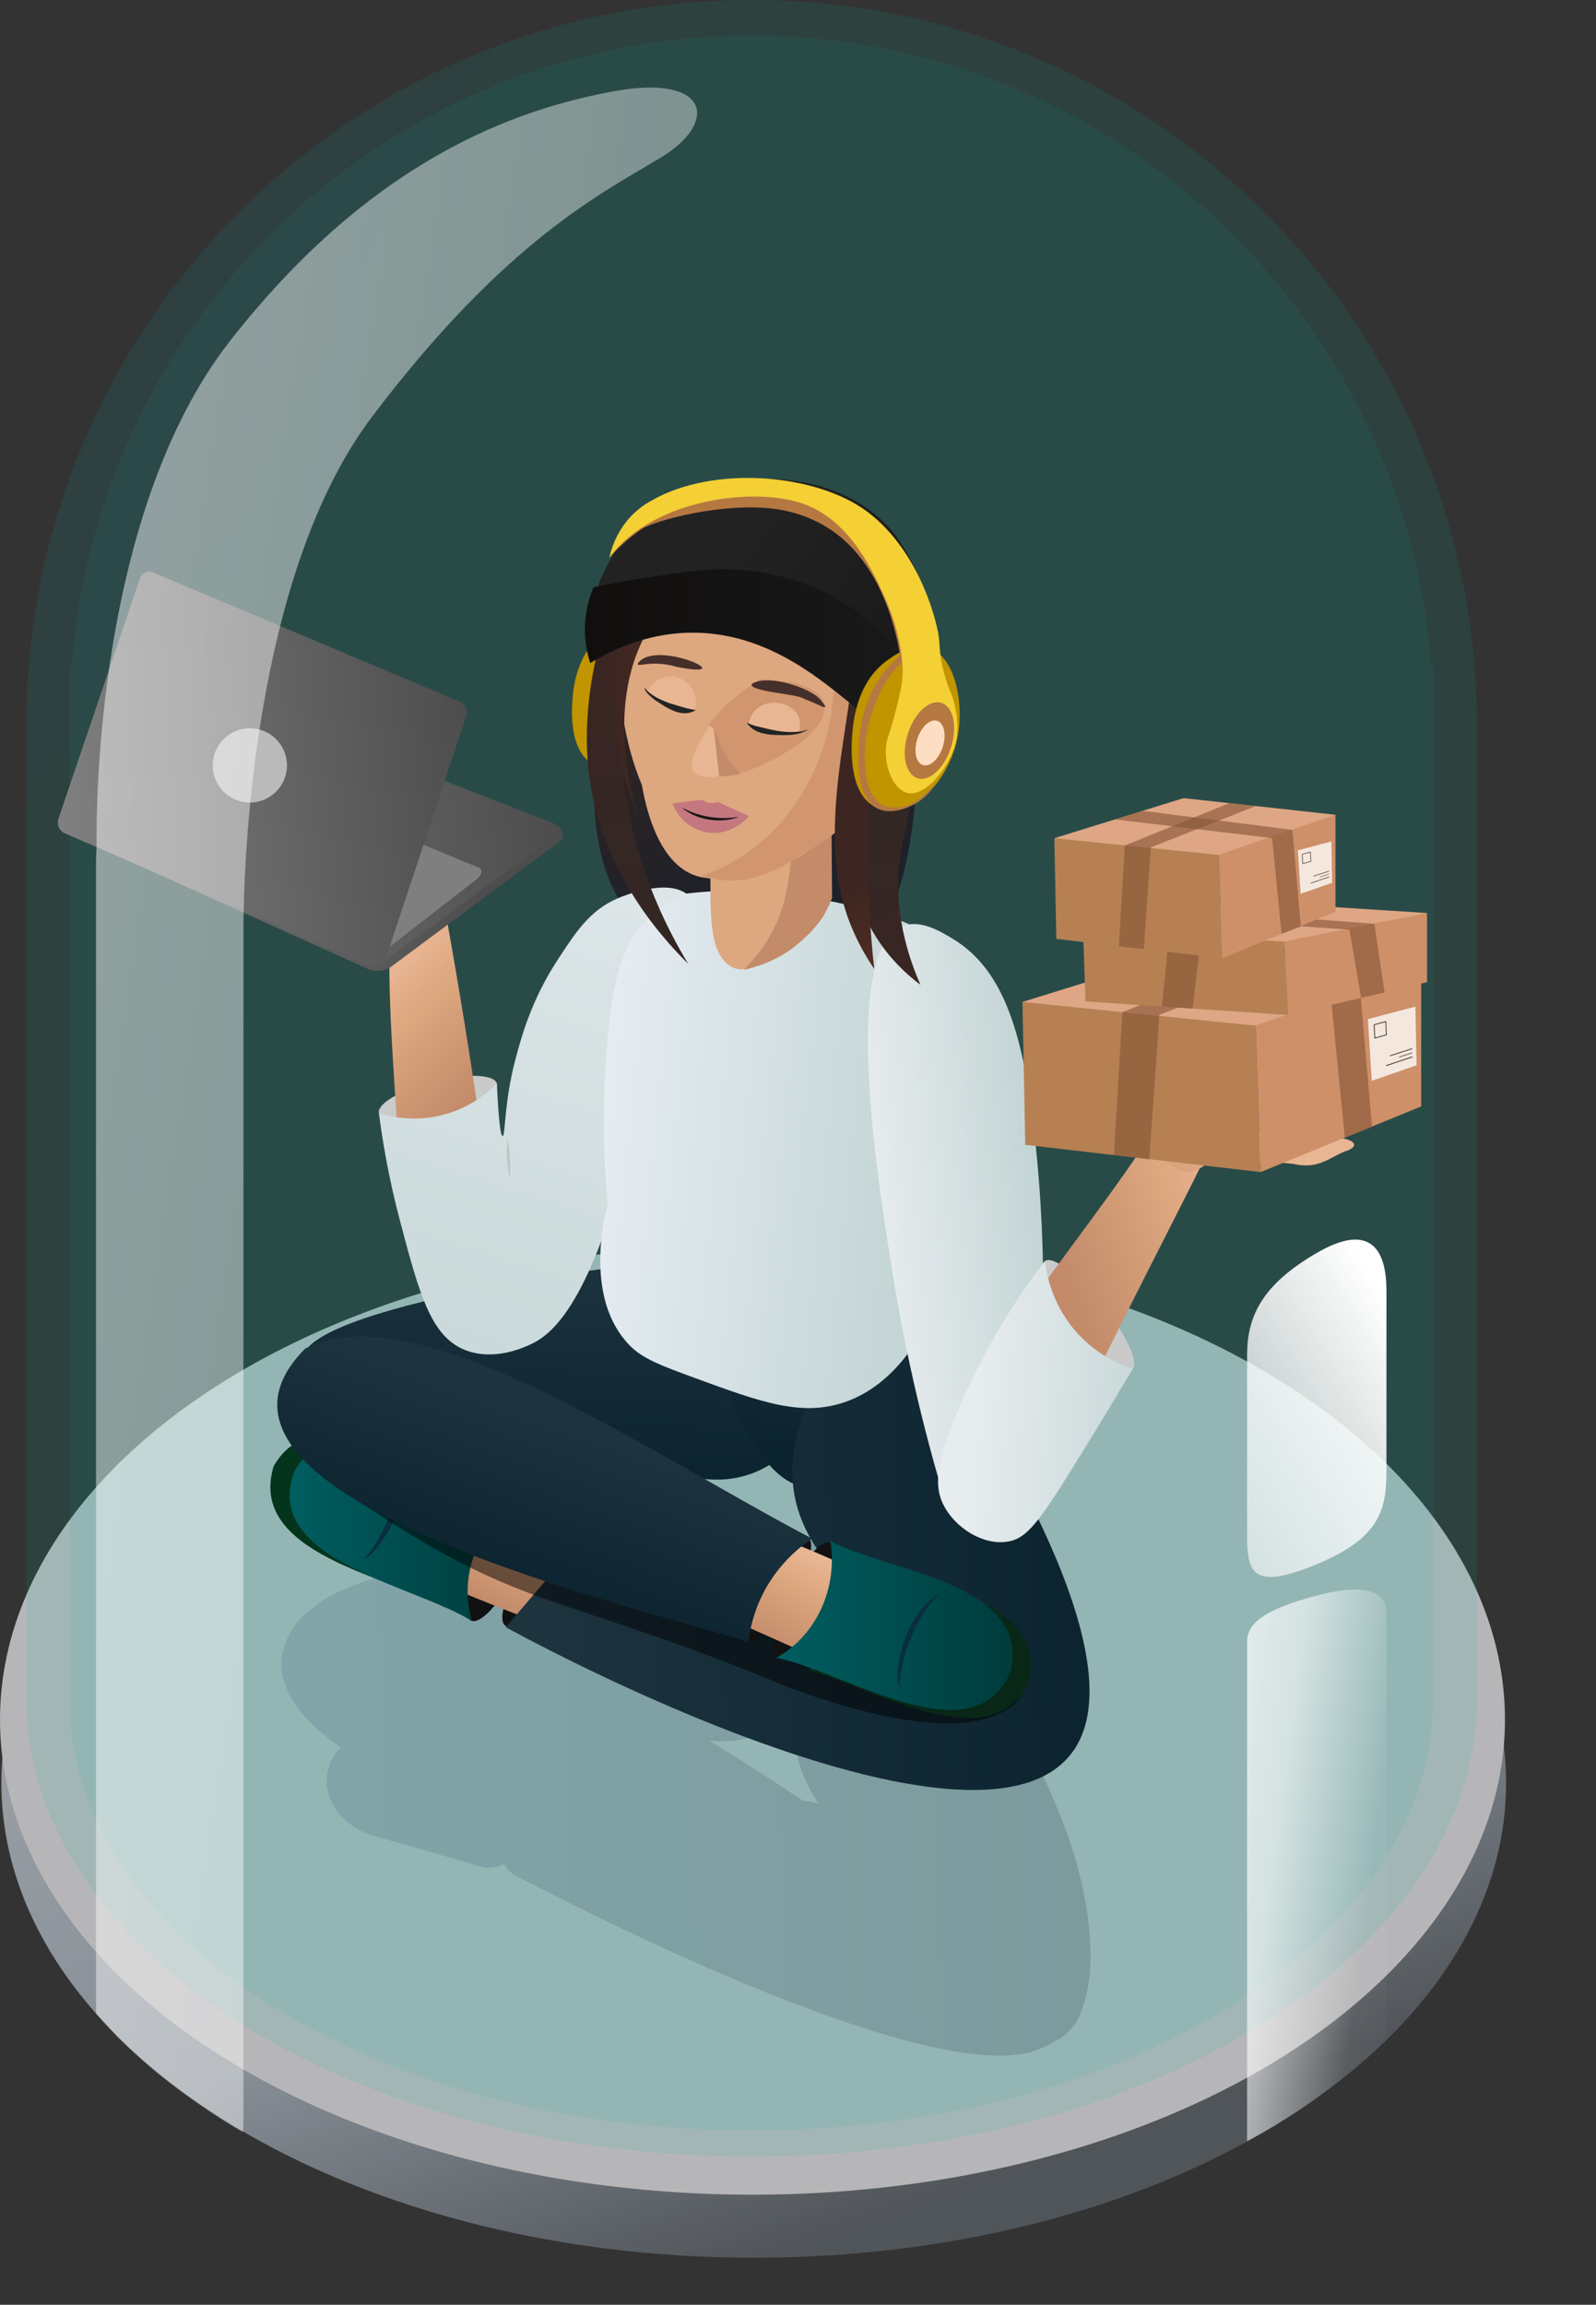 <?xml version="1.0" encoding="UTF-8"?>
<svg id="Layer_1" xmlns="http://www.w3.org/2000/svg" xmlns:xlink="http://www.w3.org/1999/xlink" version="1.1" viewBox="0 0 575 830">
  <rect x="0" y="0" width="575" height="830" fill="#333333" stroke="none"/>
  <!-- Generator: Adobe Illustrator 30.1.0, SVG Export Plug-In . SVG Version: 2.1.1 Build 136)  -->
  <defs>
    <style>
      .st0 {
        fill: #111;
      }

      .st1 {
        fill: #ce9069;
      }

      .st2 {
        opacity: .5;
      }

      .st2, .st3, .st4, .st5, .st6 {
        isolation: isolate;
      }

      .st7 {
        fill: url(#linear-gradient9);
      }

      .st8 {
        fill: url(#linear-gradient6);
      }

      .st9 {
        fill: url(#linear-gradient8);
      }

      .st10 {
        fill: url(#linear-gradient7);
      }

      .st11 {
        fill: url(#linear-gradient5);
      }

      .st12 {
        fill: url(#linear-gradient4);
      }

      .st13 {
        fill: #232323;
      }

      .st14 {
        fill: #c38b6a;
      }

      .st15 {
        fill: #f4d034;
      }

      .st16 {
        fill: url(#linear-gradient31);
      }

      .st17 {
        fill: url(#linear-gradient30);
      }

      .st18 {
        fill: url(#linear-gradient28);
      }

      .st19 {
        fill: url(#linear-gradient29);
      }

      .st20 {
        fill: url(#linear-gradient18);
      }

      .st21 {
        fill: url(#linear-gradient13);
      }

      .st22 {
        fill: url(#linear-gradient12);
      }

      .st23 {
        fill: url(#linear-gradient15);
      }

      .st24 {
        fill: url(#linear-gradient16);
      }

      .st25 {
        fill: url(#linear-gradient11);
      }

      .st26 {
        fill: url(#linear-gradient10);
      }

      .st27 {
        fill: url(#linear-gradient17);
      }

      .st28 {
        fill: url(#linear-gradient14);
      }

      .st29 {
        fill: url(#linear-gradient19);
      }

      .st30 {
        fill: url(#linear-gradient23);
      }

      .st31 {
        fill: url(#linear-gradient22);
      }

      .st32 {
        fill: url(#linear-gradient24);
      }

      .st33 {
        fill: url(#linear-gradient25);
      }

      .st34 {
        fill: url(#linear-gradient21);
      }

      .st35 {
        fill: url(#linear-gradient20);
      }

      .st36 {
        fill: url(#linear-gradient27);
      }

      .st37 {
        fill: url(#linear-gradient26);
      }

      .st38 {
        stroke-width: .33px;
      }

      .st38, .st39, .st40, .st41, .st42, .st43 {
        fill: none;
        stroke: #232323;
        stroke-linecap: round;
        stroke-miterlimit: 10;
      }

      .st39 {
        stroke-width: .23px;
      }

      .st40 {
        stroke-width: .24px;
      }

      .st44 {
        fill: #3a4853;
        fill-opacity: 0;
      }

      .st45 {
        fill: url(#linear-gradient);
      }

      .st41 {
        stroke-width: .31px;
      }

      .st42 {
        stroke-width: .17px;
      }

      .st46 {
        fill: #ffbe00;
      }

      .st43 {
        stroke-width: .22px;
      }

      .st47 {
        fill: #e6e7e9;
      }

      .st48 {
        fill: #a67e7e;
      }

      .st49 {
        fill: #fddec3;
      }

      .st50 {
        fill: #fff;
      }

      .st51 {
        fill: #b57841;
      }

      .st52 {
        fill: #bababa;
      }

      .st53 {
        fill: #04341c;
      }

      .st54 {
        fill: #855436;
        opacity: .61;
      }

      .st3 {
        fill: url(#linear-gradient32);
        opacity: .49;
      }

      .st55 {
        fill: #c09500;
      }

      .st56 {
        fill: #452f2a;
      }

      .st57 {
        fill: #e9b694;
      }

      .st58 {
        opacity: .78;
      }

      .st59 {
        opacity: .73;
      }

      .st60 {
        opacity: .12;
      }

      .st61 {
        opacity: .12;
      }

      .st62 {
        fill: #b6886c;
      }

      .st63 {
        fill: #b68053;
      }

      .st64 {
        fill: #092e41;
      }

      .st65 {
        fill: #7f7f7f;
      }

      .st66 {
        fill: #dea684;
      }

      .st67 {
        fill: #082716;
      }

      .st68 {
        fill: #d1966f;
      }

      .st4 {
        fill: url(#linear-gradient2);
        opacity: .09;
      }

      .st5 {
        fill: url(#linear-gradient1);
        opacity: .11;
      }

      .st6 {
        fill: url(#linear-gradient3);
        opacity: .21;
      }

      .st69 {
        fill: #dda77f;
      }

      .st70 {
        fill: #cacaca;
      }

      .st71 {
        fill: #161616;
      }

      .st72 {
        fill: #c4777f;
      }
    </style>
    <linearGradient id="linear-gradient" x1="-2223.58" y1="17.96" x2="-2223.16" y2="18.72" gradientTransform="translate(1205590.3 -5633.28) scale(542.11 342.14)" gradientUnits="userSpaceOnUse">
      <stop offset="0" stop-color="#c9cfd6"/>
      <stop offset=".61" stop-color="#a4afba"/>
      <stop offset="1" stop-color="#5b6167"/>
    </linearGradient>
    <linearGradient id="linear-gradient1" x1="-2233.83" y1="-.04" x2="-2233.53" y2=".24" gradientTransform="translate(1167316.78 2.1) scale(522.59 776.61)" gradientUnits="userSpaceOnUse">
      <stop offset="0" stop-color="#2088a6"/>
      <stop offset="1" stop-color="#00b5a6"/>
    </linearGradient>
    <linearGradient id="linear-gradient2" x1="-2233.56" y1="-.04" x2="-2233.25" y2=".24" gradientTransform="translate(1096936.01 14.84) scale(491.13 754.4)" xlink:href="#linear-gradient1"/>
    <linearGradient id="linear-gradient3" x1="-1135.08" y1="1080.48" x2="-1134.08" y2="1080.49" gradientTransform="translate(330989.55 208680.97) scale(291.51 -192.54)" gradientUnits="userSpaceOnUse">
      <stop offset="0" stop-color="#406779"/>
      <stop offset="1" stop-color="#293743"/>
    </linearGradient>
    <linearGradient id="linear-gradient4" x1="803.91" y1="125.38" x2="858.08" y2="265.89" gradientTransform="translate(-425 -8.18) rotate(5.98) scale(.87 .96)" gradientUnits="userSpaceOnUse">
      <stop offset="0" stop-color="#3d2621"/>
      <stop offset="1" stop-color="#1d2129"/>
    </linearGradient>
    <linearGradient id="linear-gradient5" x1="-1578.03" y1="1081.77" x2="-1577.77" y2="1081.55" gradientTransform="translate(250464.15 181032.24) rotate(3.04) scale(164.48 -154.52)" gradientUnits="userSpaceOnUse">
      <stop offset="0" stop-color="#e9b694"/>
      <stop offset=".32" stop-color="#dda77f"/>
      <stop offset=".99" stop-color="#c38b6a"/>
    </linearGradient>
    <linearGradient id="linear-gradient6" x1="-2239.49" y1="-11.55" x2="-2238.49" y2="-11.57" gradientTransform="translate(-11182.57 177916.42) rotate(92.98) scale(79.4 185.64)" gradientUnits="userSpaceOnUse">
      <stop offset="0" stop-color="#1d343f"/>
      <stop offset="1" stop-color="#0b232f"/>
    </linearGradient>
    <linearGradient id="linear-gradient7" x1="139.94" y1="538.35" x2="242.44" y2="219.32" gradientUnits="userSpaceOnUse">
      <stop offset="0" stop-color="#c4d5d5"/>
      <stop offset="1" stop-color="#e7ecef"/>
    </linearGradient>
    <linearGradient id="linear-gradient8" x1="-1135.93" y1="1096.21" x2="-1135.18" y2="1096.04" gradientTransform="translate(-57126.56 107948.94) rotate(77.99) scale(82.04 -71.63)" xlink:href="#linear-gradient6"/>
    <linearGradient id="linear-gradient9" x1="-2203.46" y1="-5.65" x2="-2202.27" y2="-5.59" gradientTransform="translate(-40709.32 51983.51) rotate(128.15) scale(29.78 72.79) skewX(31.05)" xlink:href="#linear-gradient5"/>
    <linearGradient id="linear-gradient10" x1="104.32" y1="551.1" x2="185.4" y2="551.1" gradientUnits="userSpaceOnUse">
      <stop offset="0" stop-color="#005e61"/>
      <stop offset="1" stop-color="#003b3b"/>
    </linearGradient>
    <linearGradient id="linear-gradient11" x1="-2227.44" y1=".5" x2="-2226.45" y2=".48" gradientTransform="translate(474078.92 465.04) scale(212.75 182.97)" xlink:href="#linear-gradient6"/>
    <linearGradient id="linear-gradient12" x1="327.57" y1="663.26" x2="204.02" y2="675.85" gradientTransform="translate(0 1082) scale(1 -1)" gradientUnits="userSpaceOnUse">
      <stop offset="0" stop-color="#c4d5d5"/>
      <stop offset="1" stop-color="#e9eff5"/>
    </linearGradient>
    <linearGradient id="linear-gradient13" x1="-2205.63" y1="-6.22" x2="-2204.36" y2="-6.16" gradientTransform="translate(-42397.06 50633.43) rotate(130.04) scale(29.78 72.79) skewX(31.05)" xlink:href="#linear-gradient5"/>
    <linearGradient id="linear-gradient14" x1="-2249.97" y1="-9.76" x2="-2248.94" y2="-9.78" gradientTransform="translate(-51134.51 135759.85) rotate(109.99) scale(64.29 204.94)" xlink:href="#linear-gradient6"/>
    <linearGradient id="linear-gradient15" x1="279.7" y1="585.39" x2="364.83" y2="585.39" xlink:href="#linear-gradient10"/>
    <linearGradient id="linear-gradient16" x1="373.53" y1="434.99" x2="315.69" y2="440.88" xlink:href="#linear-gradient7"/>
    <linearGradient id="linear-gradient17" x1="-1587.96" y1="1080.85" x2="-1587.62" y2="1080.58" gradientTransform="translate(-286252.94 82069.23) rotate(-161.82) scale(155.49 154.52)" xlink:href="#linear-gradient5"/>
    <linearGradient id="linear-gradient18" x1="-1593.11" y1="1082.36" x2="-1592.68" y2="1081.09" gradientTransform="translate(-113817.71 -8828.66) rotate(-144.82) scale(61.97 53.85)" xlink:href="#linear-gradient5"/>
    <linearGradient id="linear-gradient19" x1="426.35" y1="596.17" x2="359.25" y2="603.01" gradientTransform="translate(103.35 -153.01) rotate(10.07)" xlink:href="#linear-gradient7"/>
    <linearGradient id="linear-gradient20" x1="291.51" y1="-115.26" x2="211.3" y2="87.82" gradientTransform="translate(-16.36 349.05) rotate(-8.79) scale(1 .97)" gradientUnits="userSpaceOnUse">
      <stop offset="0" stop-color="#3d2621"/>
      <stop offset="1" stop-color="#2e2725"/>
    </linearGradient>
    <linearGradient id="linear-gradient21" x1="274.62" y1="222.95" x2="332.91" y2="222.95" gradientTransform="matrix(1,0,0,1,0,0)" xlink:href="#linear-gradient4"/>
    <linearGradient id="linear-gradient22" x1="328.8" y1="390.48" x2="307.67" y2="249.07" gradientTransform="matrix(1,0,0,1,0,0)" xlink:href="#linear-gradient20"/>
    <linearGradient id="linear-gradient23" x1="221.04" y1="247.71" x2="271.37" y2="247.71" gradientUnits="userSpaceOnUse">
      <stop offset="0" stop-color="#3d2621"/>
      <stop offset="1" stop-color="#5c3125"/>
    </linearGradient>
    <linearGradient id="linear-gradient24" x1="91" y1="5.91" x2="119.58" y2="43.39" gradientTransform="translate(237.56 293.51) rotate(4.95)" xlink:href="#linear-gradient23"/>
    <linearGradient id="linear-gradient25" x1="261.18" y1="204.98" x2="315.37" y2="247.35" gradientUnits="userSpaceOnUse">
      <stop offset="0" stop-color="#232222"/>
      <stop offset=".94" stop-color="#1a1a1a"/>
    </linearGradient>
    <linearGradient id="linear-gradient26" x1="210.72" y1="241.88" x2="337.85" y2="241.88" gradientUnits="userSpaceOnUse">
      <stop offset="0" stop-color="#110f0e"/>
      <stop offset="1" stop-color="#1a1a1a"/>
    </linearGradient>
    <linearGradient id="linear-gradient27" x1="-2194.18" y1="-.23" x2="-2192.27" y2=".84" gradientTransform="translate(110536.52 574.41) scale(50.19 208.14)" gradientUnits="userSpaceOnUse">
      <stop offset="0" stop-color="#fff"/>
      <stop offset=".54" stop-color="#fff" stop-opacity=".6"/>
      <stop offset=".83" stop-color="#fff" stop-opacity=".04"/>
      <stop offset="1" stop-color="#fff" stop-opacity="0"/>
    </linearGradient>
    <linearGradient id="linear-gradient28" x1="-2192.58" y1=".01" x2="-2195.58" y2="4.47" gradientTransform="translate(110534.28 448.39) scale(50.19 121.4)" gradientUnits="userSpaceOnUse">
      <stop offset="0" stop-color="#fff"/>
      <stop offset=".54" stop-color="#fff" stop-opacity=".04"/>
      <stop offset=".54" stop-color="#fff" stop-opacity=".6"/>
      <stop offset="1" stop-color="#fff" stop-opacity="0"/>
    </linearGradient>
    <linearGradient id="linear-gradient29" x1="-10.85" y1="309.07" x2="165.42" y2="309.07" gradientTransform="translate(-31.42 8.33) rotate(-7.31)" gradientUnits="userSpaceOnUse">
      <stop offset="0" stop-color="gray"/>
      <stop offset="1" stop-color="#4d4d4d"/>
    </linearGradient>
    <linearGradient id="linear-gradient30" x1="17.25" y1="306.11" x2="193.87" y2="306.11" xlink:href="#linear-gradient29"/>
    <linearGradient id="linear-gradient31" x1="15.16" y1="282.6" x2="166.42" y2="282.6" xlink:href="#linear-gradient29"/>
    <linearGradient id="linear-gradient32" x1="-2227.71" y1=".17" x2="-2224.85" y2="1.72" gradientTransform="translate(482592.39 33.52) scale(216.62 745.62)" xlink:href="#linear-gradient27"/>
  </defs>
  <g class="st59">
    <path class="st44" d="M294.6,465.75c150.9,0,273.3,80.1,273.3,178.9s-122.4,178.8-273.3,178.8S21.4,743.35,21.4,644.55s122.3-178.8,273.2-178.8Z"/>
    <path class="st45" d="M270.5,470.95c149.7,0,272.1,76.6,272.1,171.1s-121.3,171-271,171S.5,736.45.5,642.05s120.3-171.1,270-171.1Z"/>
    <ellipse class="st47" cx="271.1" cy="619.25" rx="271.1" ry="171.1"/>
  </g>
  <path class="st5" d="M9.5,611.7v-.2h0v-352.5h0C10.7,115.8,127.2,0,270.8,0s260.1,115.8,261.3,259h0v352.5h0v.2c0,91.1-117,164.9-261.3,164.9S9.5,702.8,9.5,611.7Z"/>
  <path class="st4" d="M25.1,612.2V239.9h.7C35.2,112.9,141.3,12.8,270.7,12.8s235.4,100.1,244.9,227.1h.7v372.3c0,85.6-109.9,155-245.6,155S25.1,697.8,25.1,612.2Z"/>
  <path class="st55" d="M206.25,252.02c-.24,3.2-1.36,18.2,7.19,22.96,2.82,1.57,5.64,1.44,6.8,1.37,10.01-.59,18.78-12.03,21.25-22.87,2.54-11.16-.41-26.85-9.29-29.75-5.81-1.9-11.95,2.4-14.22,4-10.46,7.33-11.43,20.37-11.72,24.29Z"/>
  <path class="st6" d="M184.68,674.84c-1.26-.96-2.31-2.16-3.08-3.55-1.68.85-3.53,1.3-5.41,1.32-.62,0-1.24-.05-1.85-.16l-.02.05-1.04-.3-39.08-11.21c-11.65-3.43-18.75-14.25-15.89-24.25.81-2.8,2.34-5.35,4.45-7.37-22.9-16.19-24.61-30.31-18-41.75,1.88-3.48,4.66-6.39,8.05-8.42,17.17-17.85,127.07-32.37,145.38-31.42h4.44c3.74.22,7.4,1.23,10.71,2.98l24.23,5.41c6.63-1.3,13.51.21,18.99,4.18.27-.44.52-.86.75-1.26,7.21-12.49,42.1,44.12,48.55,62.85,0,0,3.93,1.66,16.42,32.64,10.19,25.28,14.23,54.69,6.82,70.71-.76,2.35-2.13,4.46-3.99,6.1-.86.93-1.81,1.77-2.83,2.5-.56.39-1.16.72-1.8.96-1.89,1.13-3.86,2.14-5.89,3-3.88,1.68-8.79,2.43-14.5,2.43-53.12,0-175.41-65.44-175.41-65.44ZM293.27,649.04l1.55.44c-4.5-6.98-8.02-15-8.54-23.41-2.87-.72-5.52-2.14-7.71-4.13-6.13,3.7-13.24,5.48-20.39,5.09l-2.67-.14c16.16,9.81,28.9,18.31,33.93,21.71.9-.05,1.81,0,2.69.17l.02-.06,1.12.32Z"/>
  <path class="st12" d="M214.85,251.07c1.28-28.21,2.28-50.16,18.9-63.41,16.53-13.17,38.92-10.08,47.23-8.5,8.54.8,31.87,4.17,43.22,21.47,8.71,13.29,8.21,31.53,7.63,52.08-.03,1.02-.07,1.84-.14,3.47-1.41,31.58-2.55,53.38-11.68,74.5-2.04,4.72-5.38,11.48-10.74,19.03-32.49,9.61-65.11,2.91-82.61-20.25-15.43-20.42-13.25-46.61-11.81-78.4Z"/>
  <path class="st0" d="M185.99,566.12c-14.4,26.8-24.8,21.7-13.1-5.6,12.5-27.7,23.9-23.7,13.1,5.6Z"/>
  <ellipse class="st70" cx="157.76" cy="395.56" rx="21.9" ry="6.32" transform="translate(-91.85 50.53) rotate(-14.14)"/>
  <path id="Union_51" class="st11" d="M143.46,412.97c-1.38-27.1-4.14-54.11-2.85-80.78,6.79-.34,13.59-.68,20.38-1.02,4.17,23.16,8.13,47.5,11.65,71.6"/>
  <path class="st8" d="M294.3,498.8c-1,19.8-17.9,35-37.7,34-.6-.1-116-6-116.7-6.1-20-.7-32.8-20.4-30.9-37.9,3.5-19.5,128.2-36.3,147.6-35.3,22.3-2.1,38.7,23.9,37.7,45.3Z"/>
  <g class="st60">
    <path class="st48" d="M181.1,417.7c-1.3,5.4-2.7,10.7-4.3,16,.2-5.5,1.7-11.1,4.3-16h0Z"/>
  </g>
  <path class="st10" d="M248,322.4c-7.32-6.5-23.8.39-25.38,1.07-10.07,4.34-14.99,11.88-21.79,22.3-9.38,14.37-13,27.64-15.2,35.98-4.09,15.47-3.48,27.38-4.56,27.36-.57,0-1.33-3.27-2.07-18.91-2.73,2.79-8.59,8.01-17.7,10.8-11.42,3.49-21.08,1.05-24.78-.1,1.31,10.22,3.55,23.45,7.55,38.61,7.08,26.81,11.22,41.83,23.53,46.67,10.44,4.1,21.22-.96,23.6-2.07,5.56-2.61,16.41-9.53,28.38-45.61,5.67-17.11,5.38-22.03,10.14-41.05,12.03-48.14,26.87-67.44,18.28-75.06Z"/>
  <path class="st9" d="M332.9,491.81c3.79,17.82-4.99,34.78-19.6,37.89l-20.42,5.39c-14.62,3.11-29.01-25.45-32.8-43.27-3.79-17.82-10.42-31.41,4.19-34.52l35.31,7.88c14.62-3.1,29.54,8.82,33.33,26.63Z"/>
  <path class="st0" d="M197.8,569.7c-14.4,24.8-24.1,19.2-9.8-5.7,14.3-24.8,24.1-19.2,9.8,5.7Z"/>
  <path class="st7" d="M244.5,571.6l-19.3,24c-17.8-5.7-52.6-19.3-69.3-26.6l17.2-24.8c3.4-3.1,73.2,23.9,71.4,27.4Z"/>
  <path class="st53" d="M177.4,539.4h0c-20.4-7.1-63-39.3-78.8-11.4-9.6,31.4,40.91,39.35,61.61,50.85,3.4-11.9,10.19-28.85,17.19-39.45Z"/>
  <path class="st26" d="M185.4,540.3c-22.8-6.2-63.1-39.1-79.5-10.2-11.6,32,43.97,40.81,64.17,53.71-4.9-16,1.83-33.11,15.33-43.51Z"/>
  <path class="st64" d="M143.6,526.5c3.8,10.2-1.8,24.5-8.9,32.2-1.1,1.2-2.5,2.3-3.9,3,7.4-7.3,14.2-24.7,12.8-35.2h0Z"/>
  <path class="st25" d="M206.5,557.6c19.4,8.4,55.6,24.1,55.6,24.1.7.4,59.4,9.2,59.9,10-2.5-3.9-4.6-8-6.3-12.3-47.3-35.9-32.7-71.4,0-114.6,7.2-12.5,42.1,44.1,48.5,62.9,103.7,191.2-105,100-182,58.3"/>
  <path class="st2" d="M118.5,521.5c33.5-21.1,158.3,42,210.8,53.9,4.9-.2,49.5,12.9,37.8,36.6-19.4,21.9-83.9-5-82.6-4.2-78-32.4-92.9-27.4-143.2-59.3-11.7-7.9-27.7-15.4-22.8-27Z"/>
  <path class="st22" d="M250.55,496.31c-12.71-4.65-19.17-7.08-23.86-11.97-15.97-16.63-9.23-44.99-7.78-50.64-2.2-24.5-1.38-44.89,0-59.81,2.09-22.56,5.57-33.97,14.31-42.8,4.73-4.78,9.77-7.56,13.38-9.19,10.54-1.42,25.78-1.8,43.8,1.08,21.93,3.5,44.55,9.93,48,18.64,3.8,3.34,4.5,59.96.1,63.42-3,7.15-7.2,11.65-10,14.07-1.32,10.48-2.23,22.33-2.26,35.34-.03,11.62.64,22.31,1.67,31.89-8.6,12.01-17.79,16.52-23.03,18.4-15.76,5.68-30.57.27-54.33-8.43Z"/>
  <path class="st0" d="M285.2,575.1c-14.4,24.8-24.1,19.2-9.8-5.7,14.4-24.8,24.1-19.2,9.8,5.7Z"/>
  <path class="st0" d="M297,579.7c-14.4,26.8-24.8,21.7-13.1-5.6,12.5-27.7,23.9-23.7,13.1,5.6Z"/>
  <path class="st21" d="M302.2,562.7c-3.4,11.1-6.9,22.2-10.3,33.3-27.9-12.5-55.8-24.9-83.8-37.3l18-24.2c24.3,7.2,53.1,17.9,76.1,28.2Z"/>
  <path class="st28" d="M275.4,572.9c-3.9,7.3-5.2,14-5.8,18.4-32.5-10.9-213.8-51.2-159.7-105.6,39.9-20.9,123.3,37.3,182.7,68.4-4.1,2.7-11.7,8.6-17.2,18.8Z"/>
  <path class="st67" d="M305.6,559.8h0c19.7,8.9,72.8,14.7,65.1,45.8-13.1,29.2-58.6,1-79.5-4,5.9-11,12.2-29,14.4-41.8Z"/>
  <path class="st23" d="M299.2,555c20.8,11.1,72.8,14.9,64.8,47.2-13.5,31.3-60.7-.7-84.3-5.2,14.6-8.2,22.1-25.1,19.5-42Z"/>
  <path class="st64" d="M339,573.7c-8.1,6.3-15.3,24.2-14.8,34.4-.6-1.5-.8-3.2-.8-4.9.2-10.3,5.9-24.8,15.6-29.5h0Z"/>
  <path class="st24" d="M325.2,333.52c6.32-2.49,13.41,1.76,17.98,4.51,19.06,11.44,25.71,35.69,29.67,71.79,3.25,29.59,5.27,72.5-1.42,125.85-9.86,3.12-19.73,6.23-29.59,9.35-5.82-18.79-14.17-48.81-20.28-86.59-5.26-32.52-18.77-116.06,3.64-124.91Z"/>
  <g class="st61">
    <path class="st0" d="M182.79,409.88c.96,4.85,1.24,9.76.83,14.69-.96-4.85-1.24-9.76-.83-14.69h0Z"/>
  </g>
  <ellipse class="st70" cx="392.17" cy="473.64" rx="6.32" ry="25.07" transform="translate(-210.3 350.51) rotate(-38.82)"/>
  <path id="Union_511" data-name="Union_51" class="st27" d="M395.32,494.34c8.67-18.37,28.08-55.66,39.16-78.15l-19.45-8.48c-10.66,17.55-32.23,44.64-50.46,70.86"/>
  <path id="Path_6363" class="st20" d="M434.26,419.37c10.86-.02,20.81-1.65,31.75-.21,8.78,1.97,12.44-1.96,18.52-4.53,1.77-.43,4.83-2,2.45-3.59-5.86-3.54-15.37,3.17-18.6,1.6-6.18-3.33-17.47-5.27-24.45-8.57-43.12-13.27-24.76,28.23-9.65,15.3Z"/>
  <path class="st29" d="M408.12,492.94c-4.16-1.35-12.25-4.6-19.47-12.3-9.77-10.41-11.71-22.32-12.2-26.54-15.85,20.87-25.31,39.67-31,52.99-8.72,20.43-8.8,28.57-5.45,35.04,4.1,7.93,13.86,14.31,22.72,13.08,7.3-1.01,11.53-6.86,26.53-31.16,6.81-11.03,13.1-21.44,18.87-31.12Z"/>
  <path class="st69" d="M250.37,221.73s4.05,13.15,12.88,20.75c8.84,7.6,14.65,1.95,22.47,9.65,7.82,7.7,8.84,21.14,8.84,21.14.45,1.83.83,3.73,1.14,5.69,0,0,.33,2.11.53,4.29,4.11,43.95-12.1,57.54-12.1,57.54-2.87,2.41-6.86,4.34-11.41,6.54-2.63,1.27-4.65,2.1-7,1.63-2.79-.55-4.54-2.61-5.18-3.37-5.81-6.87-4.43-22.83-4.52-44.5,0-1.49-.06-11.38-.75-11.42-.94-.06-2.48,26.98-4.9,6.83-.07-.56-.13-1.13-.22-1.94-2.53-23.96-.12-67.24-.12-67.24.06-1.06.17-3.05.33-5.59Z"/>
  <path class="st14" d="M299.33,261.96l.44,61.42c-.14.36-.34.88-.61,1.5,0,0-.22.51-.55,1.23,0,0-.61,1.31-1.25,2.51-3.95,7.35-12.48,13.32-12.48,13.32-6.42,4.49-12.72,6.41-16.84,7.29,2.57-2.58,6.18-6.66,9.42-12.29,7.31-12.68,6.5-24.17,8.92-34.53,4.6-19.71,10.22-41.21,12.95-40.47Z"/>
  <path class="st46" d="M323.91,220.9"/>
  <path class="st69" d="M224.31,217.37c8.5-5.77,32.63-15.27,44.7-13.99,22.46,2.15,39.14,27.99,40.29,47.17,22.25-12.92,19.52,25.15,7.14,23.19,0,14.87-6.3,18.3-18.57,27.89-13.01,10.28-27.91,17.61-43.02,14.58-15.42-1.27-21.41-20.84-23.61-33.57-8.92-20.94-10.07-48.64-6.93-65.27Z"/>
  <path class="st68" d="M291.57,214.43c8.6,6.46,19.62,25.44,20.88,34.64,3.36-2.74,11.02,0,12.17,2.54,3.99,3.13.63,25.35-8.18,21.92,4.41,14.29-20.15,30.24-26.13,33.37-14.06,9.3-24.34,12.53-37.46,8.51,42.39-14.29,59.29-69.38,38.72-100.99Z"/>
  <path class="st62" d="M319.1,256.98c6.3-2.7,2.3,16.6-1.6,14.7-2.5-1,.6-2.1,1-5.8.4-3.6-2.4-7.4.6-8.9Z"/>
  <path class="st56" d="M229.98,238.64c-1.45,2.27,4.17-1.29,13.64,1.46,24.72,4.97-6.63-10.09-13.64-1.46Z"/>
  <path class="st57" d="M250.32,255.89c-.65.07-1.44.11-2.34.08-2.47-.09-4.29-.73-5.49-1.15-4.31-1.53-8.11-4.36-9.36-5.31.15-.41,1.78-4.55,6.16-5.7,3.61-.95,7.15.63,9.23,3.08,3.28,3.86,1.91,8.67,1.81,9.01Z"/>
  <path class="st13" d="M232.33,247.84c2.27,2.76,5.56,4.09,8.66,5.33,3.17.89,6.17,2.03,9.4,2.47.09,0,.11.22.02.22-4.78,2.82-10.23-.95-14.48-3.79-1.4-1.14-2.89-2.26-3.78-4.11-.1-.11.08-.23.18-.13h0Z"/>
  <path id="Path_6623" class="st68" d="M274,244.68c33.2.76,28.3,18.28-.1,31.06-4.93,2.22-9.97,4.29-13.98,2.13-4.49-2.42-6.26-9.4-4.36-17.43,2.26-2.75,5.22-5.91,8.99-9.07,3.34-2.8,6.59-4.99,9.45-6.69Z"/>
  <path class="st14" d="M260.58,270.45c1.98,3.75,4.47,6.45,6.32,8.19-2.3.82-9.5,1.19-10.6.82-.08-1.3-.18-3.19-.2-5.48-.02-1.99-.11-11.41,1.05-11.52.72-.07,1.04,3.47,3.42,7.99Z"/>
  <path class="st57" d="M255.56,261.32l1.59,1.14,1.95,17.13c-17.71,2.6-6.64-13.15-3.54-18.26Z"/>
  <path class="st56" d="M296,252.55c3.6,4.2-.7,1.18-6.4-.92-2.2-1.76-19.7-2.52-18.8-5.29,5.9-4.03,22.8,1.93,25.2,6.21Z"/>
  <path class="st57" d="M269.67,261.53c1.44.87,4.31,2.35,8.35,2.81,4.63.53,8.31-.56,9.98-1.16.16-.62.93-4-1.41-6.82-2.74-3.3-8.54-4.38-12.64-2.02-4.07,2.34-4.27,6.79-4.28,7.19Z"/>
  <path class="st13" d="M290.86,262.84c-3.28,2.13-7.43,1.94-11.2,1.84-3.77-.1-8.3-.87-10.52-4.26-.1-.1.1-.19.1-.1,1.74.87,3.38,1.26,5.21,1.65,3.57.87,7.24,1.74,10.91,1.65,1.83,0,3.77-.1,5.41-.87.1-.1.19,0,.1.1h0Z"/>
  <path class="st35" d="M285.12,182.23c-8.06-1.19-19.1-1.63-30.37,2.26-36.6,12.64-44.91,61.5-43.09,88.88,2.43,36.69,24.97,62.53,36.29,73.75-18.08-29.95-22.53-56.26-23.73-71.75-1.89-24.37-3.91-50.42,16.38-70.99,14.51-14.71,33.96-20.05,44.52-22.15Z"/>
  <path class="st34" d="M274.62,192.56c8.21,4.18,18.66,10.61,29.14,20.37,15.66,14.58,24.41,30.13,29.14,40.4-1.94-8.01-8.64-30.92-30.39-47.32-10.33-7.79-20.65-11.54-27.9-13.45Z"/>
  <path class="st31" d="M275.88,176.64c39.85,25.38,50.19,47.99,51.48,64.78,1.27,16.51,1.82,31.13.43,46.95-1.02,11.69-3.86,16.79-4.17,27.34-.48,16.53,4.09,30.09,8.02,38.96-6.73-5.06-10.9-10.04-13.26-13.21-31-41.64,5.95-99.41-28.16-150.58h0c-2.38-2.9-7.06-8.27-14.35-14.25Z"/>
  <path class="st30" d="M271.37,200.11c-3.14.29-7.62,1.06-12.69,3.22,0,0-15.31,6.53-25.32,23.79-16.72,28.83-3.7,66.62-3.01,68.54-4.03-9.91-6.06-18.6-7.16-24.72-.99-5.52-6.13-34.12,4.15-50.99.58-.94,1.16-1.78,1.28-1.95,6.08-8.62,14.37-12.27,19.08-14.34,9.87-4.34,18.51-4.17,23.67-3.53Z"/>
  <path class="st72" d="M269.82,293.88c-.23.29-5.89,7.2-14.76,5.92-5.8-.84-10.69-4.85-12.69-10.4,1.88-.31,3.83-.59,5.86-.83,1.71-.21,3.37-.37,4.98-.51,1.04,1.17,4.15,1.48,5.3.7,3.77,1.71,7.54,3.42,11.32,5.12Z"/>
  <path class="st71" d="M245.55,290.73c6.17,3.49,13.69,4.57,20.65,3.41-6.38,2.61-15.5,1.25-20.65-3.41h0Z"/>
  <path class="st32" d="M275.87,194.65c-.57.72,5.93,5.1,16.26,16.37,0,0,1.69,1.87,4.17,4.87,0,0,5.02,6.07,8.92,11.71,8.27,11.94-10.93,57.95-2.04,95.13,1.41,5.89,4.42,15.31,11.79,26.21-.67-6.11-1.59-15.76-2.08-27.6-2.57-62.61,11.12-86.5-5.04-106.84-10.91-13.73-31.3-20.7-31.98-19.83Z"/>
  <path class="st33" d="M215.39,231.22c3.61-2.27,36.26-22,73.05-6.9,29.71,12.2,41.62,38.69,43.98,44.25,2.42-5.98,5.48-15.71,5.44-27.87,0,0,0-1.24-.04-2.49-1.01-30.07-17.33-48.03-17.33-48.03-20.72-22.81-59.05-21.29-80.65-8.35-3.26,1.95-14,8.56-20.84,21.34-2.02,3.77-5.32,10.12-5.14,18.74.08,3.92.85,7.13,1.54,9.31Z"/>
  <path class="st37" d="M213.84,211.51c-1.13,2.65-2.42,6.45-2.91,11.17-.74,7.08.64,12.81,1.71,16.1,15.65-9.53,29.14-10.86,36.23-10.94,25.82-.29,44.69,15.06,57.18,25.22,11.4,9.27,19.29,18.83,24.29,25.72,1.03-1.89,2.03-3.98,2.96-6.26,2.96-7.28,4.14-14.07,4.56-19.46-1.1-1.63-2.71-3.96-4.75-6.68-4.64-6.19-13.18-17.59-24.17-25.85-16.25-12.22-33.6-14.4-39.38-15.06-11.88-1.35-21.92.22-38.93,2.87-7.04,1.1-12.82,2.29-16.79,3.17Z"/>
  <g>
    <path class="st55" d="M307.02,264.8c-.26,3.55-1.46,20.2,7.71,25.48,3.02,1.74,6.05,1.6,7.29,1.52,10.73-.65,20.14-13.34,22.79-25.38,2.72-12.38-.44-29.79-9.96-33.01-6.23-2.11-12.81,2.66-15.25,4.43-11.21,8.13-12.26,22.6-12.57,26.96Z"/>
    <path class="st51" d="M219.55,200.8c2.49-2.8,6.31-6.63,11.58-10.22,4.66-3.18,30.29-10.08,49.21-7.14,2.41.37,9.86,1.72,17.41,6.34,24.45,14.94,27.26,50.27,27.54,54.57.44-4.79.62-12.38-1.42-21.43-1.37-6.08-4.72-20.13-16.55-32.25-.39-.4-.74-.77-1.26-1.27-12.89-12.4-29.35-12.07-33.5-11.85-3.47.19-26.37-3.75-35.1,1.62-11.38,7-16.28,17.6-17.91,21.64Z"/>
    <path class="st51" d="M309.64,265.26c-.31,2.83-2.55,23.44,7.89,26.46,5.16,1.49,11.1-1.64,11.96-2.12,5.29-2.94,7.93-7.72,7.77-7.85-.2-.16-4.78,6.95-11.67,8.63-1.54.38-4.17.74-6.65-.14-8.53-3.03-7.45-18.54-7.19-22.34,0,0,.58-8.4,5.14-18.15,2.04-4.36,3.91-6.8,5.25-8.33,1.96-2.24,3.89-3.78,5.29-4.77-.19-.9-.37-1.81-.56-2.73-1.83,1.33-4.32,3.38-6.86,6.31-8.58,9.89-9.92,20.77-10.38,25.02Z"/>
    <path class="st15" d="M219.55,200.8c.57-2.6,1.8-6.72,4.64-10.95,3.71-5.52,8.23-8.35,10.64-9.63,22.33-12.82,59.36-9.66,77.64,4.06,19.82,14.88,25.67,42.07,25.9,46.3.39,7.02,1,8.92,2.05,12.78,1.22,4.51,2.13,5.55,3.08,8.81.42,1.43,2.51,8.64.7,15.68-2.09,8.12-9.86,17.9-15.99,17.86-6.33-.04-10.51-10.74-8.64-18.95.44-1.91,1.08-3.12,2.59-8.71,1.47-5.42,2.42-10.01,2.68-11.4.95-5.18.23-17.41-5.93-31.14-4.08-9.09-12.15-27.37-28.54-33.73-17.99-6.98-55.43-2.06-70.81,19.01Z"/>
    <path class="st51" d="M343.08,267.59c-1.81,7.31-6.75,12.96-11.18,12.89s-7.04-6.05-5.51-13.64c1.59-7.92,6.9-14.3,11.71-13.93,4.71.36,6.87,7.06,4.98,14.68Z"/>
    <path class="st49" d="M339.94,267.95c-1.05,4.37-4,7.77-6.64,7.7-2.68-.07-4.12-3.67-3.18-8.13.97-4.58,4.05-8.23,6.83-8.06,2.75.17,4.06,4.02,2.99,8.49Z"/>
  </g>
  <path class="st36" d="M499.5,734.6v-153.9c0-6.3-5.3-11.3-25.1-6.1-19.8,5.2-25.1,10.4-25.1,16.6v179.9c9-4.8,19-10.9,29.4-18.8,7.9-5.9,14.9-12,20.8-17.7Z"/>
  <path class="st18" d="M474.4,451.2c-19.8,11.5-25.1,22.9-25.1,36.8v64.2c0,13.9,1.4,20.9,25.1,11.1,23.7-9.8,25.1-20.6,25.1-34.4v-64.2c0-14-5.3-25-25.1-13.5Z"/>
  <g>
    <path class="st19" d="M86.09,254.44l113.93,42.42c2.75,1.04,3.29,4.92,2.1,5.79l-61.26,45.52c-2.08,1.55-5.86,1.87-8.39.73l-106.04-47.94c-2.03-.92-2.21-2.81-.42-4.21l52.73-41.18c1.85-1.44,5.15-1.95,7.35-1.12Z"/>
    <path class="st17" d="M84.24,251.63l114.7,44.66c2.7,1.05,3.16,3.2,1.01,4.77l-60.71,44.49c-2.05,1.51-5.78,1.81-8.28.68l-106.36-48.12c-2.07-.94-2.29-2.84-.51-4.24l52.73-41.18c1.86-1.45,5.19-1.93,7.42-1.07Z"/>
    <path class="st65" d="M93.49,279.93l78.89,32.47c1.73.71,1.3,2.73-.95,4.48l-32.23,24.98c-2.1,1.63-5.13,2.35-6.72,1.62l-72.94-33.76c-1.35-.62-1-2.41.77-3.97l27.11-23.88c1.89-1.66,4.63-2.54,6.08-1.94Z"/>
    <path class="st16" d="M133.92,347.95l-110.58-47.85c-1.95-.85-2.99-3.19-2.31-5.21l29.38-86.57c.68-2,2.83-2.96,4.78-2.14l110.36,46.46c2,.84,3.09,3.19,2.41,5.22l-29.17,87.93c-.68,2.05-2.88,3.02-4.88,2.15Z"/>
    <circle class="st52" cx="90.02" cy="275.64" r="13.37"/>
  </g>
  <path class="st3" d="M34.6,725.1v-415.3c0-1.6.1-3.2.2-4.7-.2-13.5-.2-120.3,47.9-182.1,51.5-66,103.6-83.7,138.3-90.1,34.7-6.4,38,11.1,17.3,23.7-20.7,12.6-55.8,29.4-104.2,93.4-43.4,57.3-46.3,162.5-46.4,183.9v430.4c0,1.2-.1,2.4-.2,3.5-4.4-2.5-9.3-5.6-14.7-9.3-9.1-6.2-15.5-11.5-17.1-12.8-6.8-5.7-11.6-10.4-13.1-11.9-3.3-3.5-6-6.4-8-8.7Z"/>
  <g>
    <g>
      <path class="st63" d="M368.37,360.82c.33,17.15.67,34.3,1,51.45,28.26,3.27,56.53,6.54,84.79,9.81-.67-19.96-1.34-39.91-2.01-59.87-27.93-.47-55.86-.93-83.79-1.4Z"/>
      <path class="st1" d="M512.03,398.44c-19.29,7.88-38.58,15.77-57.87,23.65-.67-19.96-1.34-39.91-2.01-59.87,19.96-4.46,39.92-8.91,59.87-13.37v49.59Z"/>
      <path class="st66" d="M434.39,340.35c-22.01,6.82-44.02,13.65-66.03,20.47,27.93,2.84,55.86,5.69,83.79,8.53,19.96-6.83,39.92-13.67,59.87-20.5-25.88-2.83-51.76-5.67-77.64-8.5Z"/>
      <path class="st54" d="M414.07,417.45c1.21-17.33,2.41-34.66,3.62-51.98,17.9-7.03,35.81-14.07,53.71-21.1-4.53-.49-9.06-.99-13.59-1.48-17.82,7.21-35.64,14.43-53.46,21.64-1.01,17.18-2.02,34.35-3.03,51.53"/>
      <path class="st54" d="M484.5,409.73c-1.62-16.32-3.24-32.64-4.85-48.95-26.77-3.18-53.54-6.37-80.31-9.55,4.69-1.47,9.39-2.94,14.08-4.41,25.54,3.25,51.07,6.5,76.61,9.75,1.43,16.46,2.87,32.92,4.3,49.38"/>
    </g>
    <g class="st58">
      <polygon class="st50" points="492.81 367 509.94 362.49 510.35 383.62 494.21 389.24 492.81 367"/>
      <path class="st38" d="M508.74,380.63c-3.01,1.01-6.09,2.04-9.25,3.09"/>
      <path class="st40" d="M508.7,379.16c-1.5.49-3.02.99-4.56,1.5"/>
      <path class="st41" d="M508.67,377.67c-2.55.82-5.15,1.66-7.81,2.52"/>
      <polygon class="st41" points="495.05 369.03 499.26 367.88 499.48 372.63 495.32 373.84 495.05 369.03"/>
    </g>
  </g>
  <g>
    <path class="st63" d="M390.19,334.8c.29,8.61.58,17.21.87,25.82,24.38,1.64,48.77,3.28,73.15,4.92-.58-10.01-1.15-20.03-1.73-30.04-24.09-.23-48.19-.47-72.28-.7Z"/>
    <path class="st1" d="M514.13,353.68c-16.64,3.96-33.28,7.91-49.92,11.87-.58-10.01-1.15-20.03-1.73-30.04,17.22-2.24,34.43-4.47,51.65-6.71v24.88Z"/>
    <path class="st66" d="M447.15,324.53c-18.99,3.42-37.97,6.85-56.96,10.27,24.09,1.43,48.19,2.85,72.28,4.28,17.22-3.43,34.43-6.86,51.65-10.29-22.33-1.42-44.65-2.84-66.98-4.26Z"/>
    <path class="st54" d="M429.62,363.21c1.04-8.69,2.08-17.39,3.12-26.08,15.44-3.53,30.89-7.06,46.33-10.59-3.91-.25-7.82-.5-11.73-.74-15.37,3.62-30.74,7.24-46.12,10.86-.87,8.62-1.74,17.23-2.62,25.85"/>
    <path class="st54" d="M490.37,359.34c-1.4-8.19-2.79-16.37-4.19-24.56-23.09-1.6-46.19-3.2-69.28-4.79,4.05-.74,8.1-1.48,12.15-2.22,22.03,1.63,44.06,3.26,66.09,4.89,1.24,8.26,2.47,16.52,3.71,24.78"/>
  </g>
  <g>
    <g>
      <path class="st63" d="M379.86,301.85c.24,12.09.47,24.18.71,36.27,19.92,2.31,39.85,4.61,59.77,6.92-.47-14.07-.94-28.13-1.41-42.2-19.69-.33-39.38-.66-59.06-.98Z"/>
      <path class="st1" d="M481.13,328.37c-13.6,5.56-27.19,11.11-40.79,16.67-.47-14.07-.94-28.13-1.41-42.2,14.07-3.14,28.14-6.28,42.2-9.42v34.95Z"/>
      <path class="st66" d="M426.4,287.42c-15.51,4.81-31.03,9.62-46.54,14.43,19.69,2,39.38,4.01,59.06,6.01,14.07-4.82,28.14-9.63,42.2-14.45-18.24-2-36.48-3.99-54.73-5.99Z"/>
      <path class="st54" d="M412.08,341.77c.85-12.21,1.7-24.43,2.55-36.64,12.62-4.96,25.24-9.91,37.86-14.87-3.19-.35-6.39-.7-9.58-1.04-12.56,5.08-25.12,10.17-37.68,15.25-.71,12.11-1.43,24.21-2.14,36.32"/>
      <path class="st54" d="M461.72,336.33c-1.14-11.5-2.28-23-3.42-34.51-18.87-2.24-37.74-4.49-56.61-6.73,3.31-1.04,6.62-2.07,9.93-3.11,18,2.29,36,4.58,54,6.87,1.01,11.6,2.02,23.2,3.03,34.81"/>
    </g>
    <g class="st58">
      <polygon class="st50" points="467.58 306.21 479.65 303.03 479.94 317.92 468.57 321.88 467.58 306.21"/>
      <path class="st39" d="M478.81,315.82c-2.12.71-4.29,1.43-6.52,2.18"/>
      <path class="st42" d="M478.78,314.78c-1.06.35-2.13.7-3.21,1.05"/>
      <path class="st43" d="M478.76,313.73c-1.8.58-3.63,1.17-5.5,1.77"/>
      <polygon class="st43" points="469.15 307.64 472.12 306.83 472.28 310.17 469.35 311.03 469.15 307.64"/>
    </g>
  </g>
</svg>